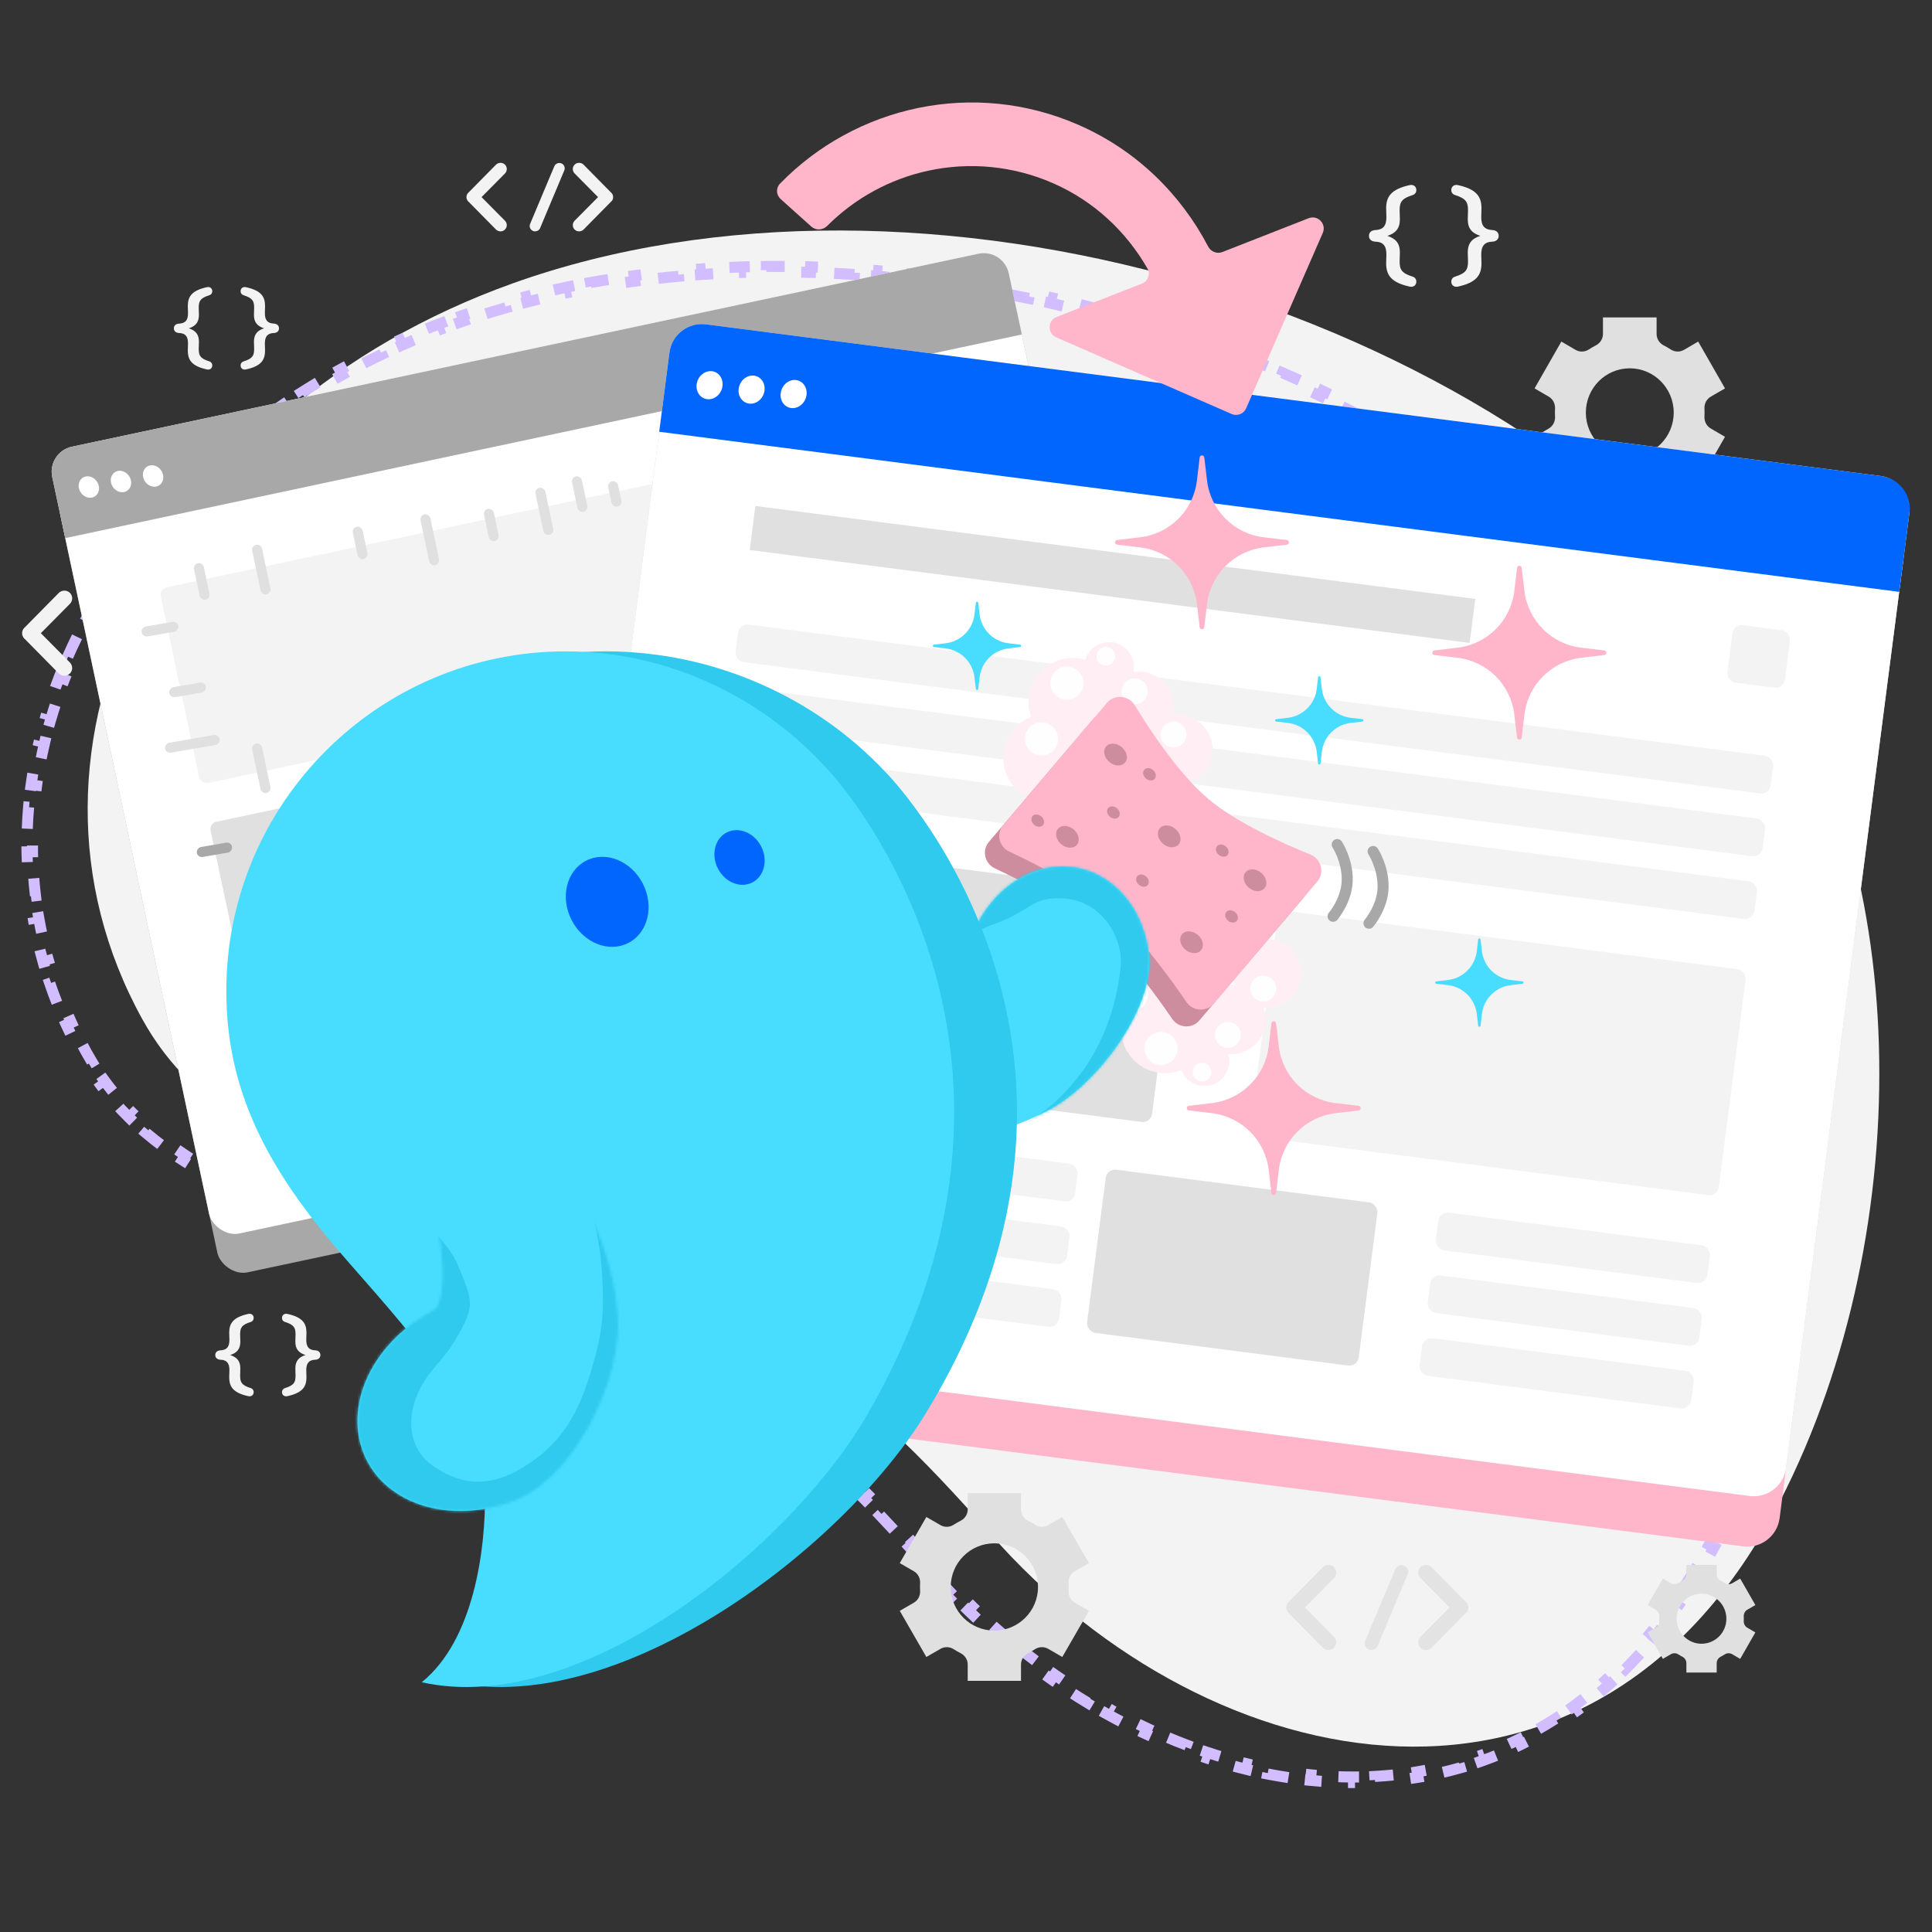 <svg xmlns="http://www.w3.org/2000/svg" width="700" height="700" viewBox="0 0 700 700" fill="none"><rect x="0" y="0" width="700" height="700" fill="#333333" stroke="none"/><g clip-path="url(#clip0_141_6544)"><path d="M190.069 450.26C278.816 478.595 305.799 495.498 359.299 556.277C438.744 646.507 578.143 674.022 644.875 544.065C696.192 444.111 692.248 306.918 635.941 233.393C541.128 109.576 332.577 50.085 185.668 102.705C59.017 148.059 -2.764 270.772 51.51 369.174C69.917 402.549 105.067 423.123 190.069 450.26Z" fill="#F3F3F3"></path><path d="M339.913 572.2C341.67 574.134 343.455 576.038 345.267 577.91L346.704 576.52C348.509 578.385 350.34 580.22 352.195 582.022L350.802 583.457C352.679 585.279 354.581 587.069 356.507 588.826L357.855 587.348C359.772 589.095 361.712 590.809 363.675 592.489L362.375 594.008C364.363 595.709 366.374 597.375 368.406 599.004L369.657 597.444C371.684 599.068 373.731 600.657 375.799 602.207L374.599 603.807C376.693 605.377 378.807 606.91 380.94 608.403L382.087 606.765C384.211 608.252 386.354 609.7 388.514 611.108L387.422 612.783C389.618 614.215 391.832 615.605 394.062 616.953L395.097 615.241C397.319 616.584 399.558 617.885 401.811 619.143L400.836 620.889C403.122 622.165 405.423 623.397 407.737 624.583L408.65 622.803C410.958 623.987 413.281 625.124 415.615 626.216L414.768 628.027C417.143 629.138 419.531 630.201 421.93 631.215L422.708 629.372C425.099 630.383 427.499 631.344 429.909 632.254L429.202 634.125C431.651 635.051 434.11 635.925 436.576 636.746L437.208 634.849C439.668 635.668 442.135 636.435 444.607 637.146L444.054 639.068C446.574 639.794 449.1 640.464 451.63 641.077L452.101 639.133C454.62 639.744 457.142 640.296 459.666 640.791L459.281 642.754C461.851 643.257 464.423 643.701 466.995 644.083L467.289 642.105C469.847 642.485 472.405 642.804 474.961 643.061L474.761 645.051C477.368 645.313 479.973 645.51 482.576 645.642L482.677 643.645C485.258 643.776 487.834 643.841 490.405 643.84L490.406 645.84C493.021 645.839 495.63 645.77 498.233 645.632L498.126 643.635C500.7 643.498 503.266 643.292 505.822 643.016L506.037 645.004C508.633 644.724 511.221 644.372 513.797 643.947L513.471 641.974C516.008 641.555 518.533 641.065 521.045 640.502L521.482 642.454C524.025 641.884 526.554 641.24 529.068 640.521L528.518 638.598C530.983 637.893 533.434 637.114 535.867 636.26L536.529 638.148C538.985 637.286 541.424 636.35 543.845 635.336L543.072 633.492C545.432 632.504 547.773 631.443 550.094 630.306L550.974 632.102C553.3 630.963 555.607 629.749 557.893 628.459L556.91 626.718C559.133 625.464 561.335 624.137 563.515 622.736L564.596 624.418C566.778 623.016 568.937 621.541 571.073 619.992L569.899 618.373C571.962 616.877 574.003 615.31 576.02 613.671L577.281 615.223C579.281 613.598 581.258 611.904 583.21 610.14L581.869 608.656C583.761 606.947 585.629 605.17 587.473 603.325L588.888 604.738C590.718 602.906 592.524 601.008 594.305 599.043L592.823 597.7C594.525 595.822 596.203 593.882 597.857 591.878L599.4 593.151C601.042 591.161 602.66 589.11 604.253 586.997L602.656 585.793C604.195 583.751 605.711 581.649 607.202 579.488L608.849 580.623C610.304 578.514 611.735 576.349 613.142 574.128L611.452 573.058C612.824 570.892 614.172 568.672 615.496 566.395L617.225 567.401C618.516 565.182 619.783 562.912 621.027 560.589L619.264 559.644C619.88 558.493 620.491 557.329 621.096 556.151C621.709 554.956 622.315 553.756 622.913 552.55L624.705 553.438C625.907 551.012 627.078 548.564 628.217 546.097L626.401 545.259C627.529 542.817 628.625 540.355 629.69 537.876L631.528 538.665C632.596 536.177 633.632 533.672 634.638 531.15L632.78 530.41C633.776 527.91 634.742 525.394 635.676 522.863L637.552 523.555C638.491 521.014 639.398 518.457 640.274 515.887L638.381 515.242C639.25 512.693 640.088 510.13 640.896 507.555L642.804 508.153C643.615 505.568 644.395 502.971 645.144 500.364L643.222 499.811C643.966 497.222 644.679 494.622 645.362 492.012L647.297 492.518C647.983 489.896 648.639 487.264 649.265 484.624L647.319 484.163C647.94 481.539 648.531 478.908 649.092 476.27L651.048 476.686C651.612 474.033 652.145 471.374 652.648 468.709L650.683 468.338C651.183 465.687 651.654 463.031 652.093 460.371L654.067 460.698C654.509 458.021 654.922 455.34 655.303 452.656L653.323 452.375C653.703 449.704 654.053 447.03 654.373 444.354L656.359 444.592C656.681 441.896 656.972 439.199 657.233 436.502L655.242 436.309C655.502 433.621 655.732 430.933 655.931 428.246L657.926 428.394C658.127 425.686 658.297 422.979 658.436 420.274L656.439 420.171C656.578 417.475 656.686 414.781 656.764 412.091L658.763 412.149C658.841 409.432 658.888 406.72 658.905 404.013L656.905 404.001C656.921 401.297 656.906 398.599 656.86 395.908L658.86 395.874C658.813 393.156 658.735 390.444 658.625 387.741L656.627 387.823C656.518 385.122 656.376 382.431 656.204 379.749L658.2 379.62C658.025 376.907 657.818 374.204 657.579 371.513L655.587 371.69C655.347 368.994 655.075 366.309 654.771 363.639L656.758 363.412C656.45 360.707 656.109 358.015 655.734 355.338L653.754 355.615C653.379 352.936 652.972 350.273 652.531 347.626L654.504 347.297C654.056 344.613 653.575 341.945 653.06 339.296L651.097 339.678C650.581 337.023 650.031 334.388 649.446 331.773L651.398 331.337C650.803 328.675 650.173 326.035 649.508 323.417L647.57 323.909C646.903 321.285 646.2 318.685 645.463 316.11L647.385 315.559C646.634 312.937 645.847 310.342 645.023 307.773L643.118 308.384C642.292 305.808 641.429 303.261 640.529 300.744L642.413 300.07C641.495 297.503 640.539 294.967 639.546 292.463L637.687 293.2C636.69 290.688 635.655 288.21 634.581 285.767L636.412 284.963C635.314 282.463 634.176 279.999 632.997 277.574L631.198 278.448C630.017 276.015 628.794 273.622 627.532 271.271L629.294 270.325C628.003 267.919 626.67 265.556 625.295 263.238L623.574 264.258C622.197 261.936 620.777 259.66 619.316 257.432L620.988 256.335C619.491 254.054 617.95 251.822 616.365 249.642L614.747 250.818C613.96 249.735 613.162 248.665 612.353 247.609C611.55 246.56 610.739 245.516 609.92 244.477L611.49 243.239C609.84 241.146 608.157 239.071 606.443 237.016L604.907 238.297C603.213 236.266 601.488 234.254 599.732 232.261L601.232 230.939C599.469 228.938 597.676 226.955 595.853 224.992L594.387 226.353C592.588 224.416 590.76 222.498 588.904 220.598L590.334 219.2C588.469 217.292 586.575 215.402 584.654 213.532L583.259 214.965C581.365 213.122 579.444 211.297 577.498 209.491L578.858 208.025C576.901 206.21 574.918 204.415 572.91 202.639L571.585 204.137C569.605 202.385 567.599 200.652 565.569 198.938L566.859 197.41C564.821 195.689 562.759 193.988 560.673 192.306L559.418 193.862C557.358 192.201 555.275 190.558 553.169 188.935L554.39 187.351C552.278 185.723 550.144 184.114 547.989 182.525L546.802 184.134C544.67 182.562 542.517 181.01 540.344 179.476L541.497 177.842C539.318 176.305 537.119 174.787 534.901 173.289L533.782 174.946C531.585 173.463 529.369 171.999 527.135 170.555L528.221 168.875C525.982 167.428 523.724 166 521.449 164.591L520.396 166.292C518.141 164.896 515.868 163.52 513.579 162.164L514.598 160.443C512.304 159.084 509.994 157.744 507.667 156.425L506.68 158.164C504.372 156.856 502.048 155.566 499.709 154.297L500.663 152.539C498.319 151.267 495.96 150.015 493.587 148.783L492.665 150.558C490.31 149.335 487.939 148.131 485.555 146.948L486.444 145.157C484.055 143.971 481.653 142.805 479.237 141.66L478.38 143.467C475.981 142.329 473.569 141.211 471.144 140.113L471.969 138.291C469.539 137.191 467.097 136.111 464.643 135.051L463.85 136.887C461.411 135.834 458.961 134.801 456.5 133.788L457.262 131.939C454.794 130.923 452.316 129.929 449.828 128.954L449.098 130.817C446.624 129.848 444.14 128.899 441.646 127.972L442.344 126.097C439.842 125.167 437.332 124.257 434.812 123.367L434.147 125.253C431.64 124.369 429.126 123.505 426.603 122.662L427.236 120.765C424.704 119.92 422.164 119.095 419.617 118.291L419.015 120.198C416.48 119.398 413.937 118.62 411.388 117.862L411.958 115.945C409.398 115.184 406.832 114.445 404.26 113.727L403.722 115.653C401.161 114.938 398.594 114.245 396.022 113.573L396.527 111.638C393.943 110.963 391.353 110.31 388.759 109.678L388.286 111.622C385.702 110.993 383.113 110.386 380.52 109.8L380.96 107.85C378.354 107.261 375.744 106.695 373.131 106.152L372.724 108.11C370.119 107.568 367.512 107.048 364.901 106.551L365.275 104.586C362.65 104.086 360.023 103.609 357.393 103.154L357.052 105.125C354.431 104.672 351.807 104.241 349.182 103.833L349.489 101.857C346.848 101.447 344.205 101.06 341.562 100.696L341.289 102.677C338.653 102.314 336.016 101.975 333.38 101.659L333.618 99.673C330.963 99.355 328.309 99.06 325.655 98.789L325.452 100.779C322.805 100.508 320.158 100.262 317.513 100.04L317.68 98.047C315.015 97.823 312.352 97.623 309.69 97.447L309.559 99.443C306.903 99.268 304.25 99.118 301.6 98.992L301.695 96.994C299.023 96.867 296.353 96.765 293.688 96.688L293.63 98.687C290.97 98.611 288.314 98.559 285.662 98.533L285.681 96.533C283.006 96.506 280.334 96.506 277.667 96.531L277.686 98.531C275.026 98.555 272.37 98.606 269.721 98.683L269.663 96.684C266.987 96.761 264.317 96.866 261.653 96.996L261.751 98.994C259.095 99.124 256.445 99.281 253.803 99.465L253.664 97.47C250.992 97.656 248.327 97.869 245.671 98.109L245.852 100.101C243.204 100.341 240.565 100.608 237.935 100.903L237.712 98.916C235.049 99.215 232.395 99.541 229.751 99.897L230.017 101.879C227.384 102.233 224.761 102.615 222.149 103.026L221.838 101.05C219.189 101.466 216.552 101.912 213.926 102.387L214.282 104.355C211.668 104.828 209.066 105.33 206.477 105.861L206.075 103.902C203.449 104.441 200.835 105.011 198.234 105.611L198.684 107.559C196.095 108.156 193.52 108.784 190.96 109.442L190.462 107.505C187.867 108.171 185.286 108.87 182.721 109.599L183.268 111.523C180.712 112.25 178.172 113.008 175.648 113.797L175.051 111.889C172.496 112.688 169.957 113.52 167.436 114.384L168.085 116.276C166.833 116.705 165.585 117.142 164.342 117.588L163.668 115.705L164.342 117.588C163.07 118.043 161.806 118.506 160.547 118.977L159.846 117.104C157.312 118.052 154.804 119.032 152.324 120.042L153.078 121.894C150.578 122.913 148.106 123.962 145.662 125.041L144.854 123.211C142.374 124.307 139.923 125.433 137.501 126.589L138.363 128.394C135.938 129.551 133.542 130.739 131.177 131.956L130.262 130.178C127.846 131.421 125.461 132.695 123.107 133.999L124.076 135.748C121.722 137.052 119.4 138.385 117.111 139.747L116.088 138.028C113.763 139.411 111.47 140.824 109.212 142.265L110.288 143.951C108.015 145.401 105.776 146.88 103.573 148.387L102.444 146.736C100.205 148.267 98.002 149.826 95.835 151.413L97.016 153.027C94.85 154.614 92.719 156.229 90.626 157.87L89.392 156.296C87.258 157.97 85.162 159.671 83.104 161.399L84.39 162.931C82.329 164.661 80.308 166.418 78.326 168.201L76.989 166.714C74.974 168.526 73 170.365 71.068 172.228L72.456 173.668C70.525 175.531 68.635 177.418 66.788 179.33L65.35 177.94C63.463 179.892 61.621 181.869 59.823 183.869L61.31 185.206C59.513 187.205 57.761 189.227 56.055 191.272L54.52 189.99C52.784 192.07 51.094 194.173 49.452 196.298L51.035 197.521C49.395 199.643 47.803 201.786 46.259 203.95L44.631 202.788C43.056 204.996 41.53 207.225 40.055 209.474L41.727 210.571C40.255 212.816 38.833 215.08 37.464 217.362L35.749 216.333C34.355 218.656 33.014 220.998 31.726 223.356L33.482 224.315C32.198 226.667 30.969 229.036 29.794 231.42L28 230.536C26.804 232.965 25.664 235.409 24.581 237.868L26.411 238.675C25.33 241.128 24.307 243.596 23.342 246.077L21.478 245.352C20.497 247.875 19.575 250.412 18.713 252.961L20.607 253.602C19.75 256.137 18.954 258.683 18.218 261.238L16.296 260.685C15.549 263.285 14.864 265.894 14.242 268.512L16.188 268.974C15.57 271.573 15.016 274.181 14.526 276.795L12.56 276.426C12.062 279.084 11.63 281.749 11.263 284.419L13.245 284.69C12.882 287.335 12.585 289.984 12.355 292.636L10.362 292.463C10.129 295.153 9.963 297.846 9.866 300.541L11.864 300.613C11.768 303.276 11.74 305.94 11.781 308.603L9.781 308.634C9.822 311.33 9.933 314.026 10.113 316.721L12.109 316.587C12.287 319.242 12.534 321.895 12.852 324.545L10.866 324.783C11.186 327.455 11.577 330.124 12.039 332.788L14.009 332.447C14.462 335.062 14.985 337.672 15.579 340.276L13.629 340.72C14.226 343.341 14.893 345.955 15.632 348.56L17.556 348.015C18.28 350.566 19.073 353.11 19.935 355.644L18.042 356.289C18.908 358.833 19.844 361.367 20.851 363.89L22.708 363.149C23.689 365.607 24.737 368.055 25.854 370.49L24.036 371.324C25.152 373.757 26.336 376.178 27.588 378.586L29.362 377.663C29.978 378.848 30.611 380.03 31.261 381.208C31.911 382.387 32.583 383.549 33.276 384.696L31.566 385.731C32.982 388.072 34.492 390.351 36.108 392.573L37.726 391.397C39.289 393.547 40.952 395.644 42.729 397.695L41.218 399.004C42.983 401.042 44.856 403.034 46.85 404.988L48.25 403.56C50.127 405.399 52.113 407.205 54.219 408.984L52.929 410.512C54.967 412.234 57.114 413.928 59.377 415.601L60.566 413.992C62.677 415.552 64.894 417.095 67.223 418.623L66.126 420.295C68.348 421.753 70.668 423.197 73.094 424.631L74.112 422.909C76.375 424.247 78.734 425.578 81.191 426.903L80.242 428.663C82.588 429.928 85.023 431.188 87.55 432.444L88.44 430.653C90.806 431.829 93.254 433.003 95.789 434.177L94.948 435.992C97.373 437.115 99.876 438.238 102.458 439.362L103.256 437.528C105.687 438.585 108.191 439.644 110.77 440.706L110.009 442.556C112.483 443.575 115.026 444.596 117.64 445.622L118.37 443.76C120.859 444.736 123.413 445.716 126.034 446.701L125.331 448.573C127.834 449.514 130.398 450.459 133.023 451.408L133.703 449.528C136.217 450.437 138.788 451.351 141.417 452.271L140.757 454.158C143.291 455.045 145.879 455.936 148.522 456.834L149.165 454.94C151.705 455.802 154.296 456.67 156.94 457.544L156.313 459.443C158.867 460.287 161.47 461.137 164.123 461.993L164.738 460.09C166.039 460.51 167.352 460.931 168.678 461.355L168.069 463.26L168.678 461.355C169.947 461.76 171.203 462.163 172.448 462.564L171.835 464.467C174.363 465.281 176.84 466.087 179.268 466.884L179.892 464.984C182.42 465.815 184.897 466.637 187.323 467.453L186.685 469.349C189.206 470.197 191.671 471.037 194.085 471.872L194.739 469.982C197.259 470.853 199.724 471.719 202.135 472.581L201.462 474.465C203.968 475.36 206.415 476.251 208.809 477.14L209.505 475.265C212.007 476.194 214.45 477.121 216.839 478.048L216.116 479.913C218.592 480.874 221.009 481.835 223.371 482.799L224.127 480.947C226.597 481.955 229.007 482.967 231.364 483.985L230.571 485.821C233.013 486.876 235.396 487.938 237.726 489.01L238.562 487.194C240.985 488.309 243.351 489.436 245.668 490.579L244.783 492.372C247.151 493.54 249.465 494.724 251.732 495.929L252.67 494.163C255.02 495.411 257.321 496.681 259.58 497.978L258.584 499.713C260.861 501.02 263.094 502.355 265.291 503.721L266.347 502.023C268.589 503.417 270.795 504.844 272.971 506.31L271.854 507.969C274.015 509.424 276.147 510.916 278.258 512.452L279.435 510.834C281.551 512.374 283.647 513.956 285.73 515.585L284.498 517.16C286.532 518.751 288.555 520.388 290.573 522.076L291.856 520.542C293.85 522.21 295.839 523.926 297.83 525.695L296.502 527.19C298.418 528.892 300.337 530.644 302.266 532.451L303.633 530.991C305.514 532.753 307.404 534.566 309.308 536.433L307.908 537.861C309.738 539.655 311.582 541.501 313.445 543.4L314.873 542C316.67 543.832 318.484 545.714 320.32 547.649L318.87 549.026C320.626 550.876 322.403 552.775 324.205 554.726L325.674 553.369C327.411 555.249 329.171 557.177 330.957 559.155L329.473 560.496C331.185 562.39 332.921 564.331 334.686 566.32L336.182 564.993C337.048 565.969 337.92 566.956 338.8 567.955C339.657 568.929 340.522 569.896 341.393 570.855L339.913 572.2Z" stroke="#D1BDFF" stroke-width="4" stroke-dasharray="8 8"></path><path d="M25.318 240.03C26.432 241.188 26.432 242.914 25.318 244.028C24.742 244.56 24.079 244.829 23.366 244.829C22.609 244.829 21.902 244.56 21.32 244.028L8.838 231.371C8.707 231.321 8.663 231.233 8.619 231.102C8.576 231.058 8.488 231.015 8.488 231.015C8.4 230.877 8.4 230.789 8.35 230.658C8.263 230.614 8.219 230.526 8.219 230.476C8.175 230.389 8.175 230.257 8.131 230.214C8.131 230.082 8.044 230.032 8.044 229.988V229.682C8.044 229.594 8 229.544 8 229.413C8 229.369 8.044 229.238 8.044 229.194V228.881C8.044 228.793 8.131 228.75 8.131 228.7C8.175 228.568 8.175 228.481 8.219 228.349C8.219 228.305 8.263 228.305 8.263 228.255C8.35 228.124 8.4 227.949 8.488 227.861C8.488 227.861 8.488 227.767 8.576 227.767C8.619 227.68 8.707 227.548 8.838 227.461L21.32 214.798C22.434 213.734 24.254 213.734 25.318 214.798C26.432 215.911 26.432 217.688 25.318 218.796L14.795 229.413L25.318 240.03Z" fill="#F3F3F3"></path><path d="M36.649 241.45L47.529 215.555C48.061 214.31 49.487 213.734 50.77 214.266C51.971 214.754 52.547 216.224 52.015 217.419L41.135 243.359C40.734 244.291 39.802 244.829 38.87 244.829C38.601 244.829 38.244 244.785 37.981 244.647C36.693 244.159 36.111 242.695 36.649 241.45Z" fill="#F3F3F3"></path><path d="M73.512 231.015C73.512 231.015 73.512 231.058 73.468 231.058C73.38 231.146 73.293 231.277 73.155 231.365L60.673 244.028C60.142 244.56 59.391 244.829 58.678 244.829C57.921 244.829 57.258 244.56 56.682 244.028C55.568 242.914 55.568 241.188 56.682 240.03L67.205 229.413L56.682 218.796C55.568 217.688 55.568 215.911 56.682 214.798C57.745 213.734 59.566 213.734 60.673 214.798L73.155 227.461C73.293 227.548 73.38 227.68 73.468 227.767C73.512 227.767 73.512 227.861 73.512 227.861C73.599 228.036 73.693 228.124 73.737 228.262C73.737 228.305 73.781 228.305 73.781 228.349C73.825 228.481 73.825 228.568 73.912 228.75C73.912 228.793 73.956 228.793 73.956 228.881V229.194C73.956 229.238 74 229.369 74 229.413C74 229.457 73.956 229.588 73.956 229.638V229.988C73.956 230.032 73.912 230.032 73.912 230.082C73.825 230.257 73.825 230.389 73.781 230.476C73.781 230.526 73.737 230.526 73.737 230.614C73.693 230.702 73.599 230.833 73.512 231.015Z" fill="#F3F3F3"></path><path fill-rule="evenodd" clip-rule="evenodd" d="M556 140.722L565.704 123.758L570.864 126.763C572.374 127.639 574.246 127.558 575.703 126.588C576.518 126.062 577.36 125.577 578.216 125.132C579.78 124.337 580.782 122.748 580.782 120.996V115H600.218V120.996C600.218 122.748 601.22 124.337 602.771 125.132C603.64 125.577 604.482 126.062 605.284 126.588C606.754 127.558 608.612 127.639 610.136 126.763L615.282 123.758L625 140.722L619.827 143.726C618.303 144.616 617.474 146.286 617.555 148.052C617.581 148.523 617.595 149.008 617.595 149.493C617.595 149.978 617.581 150.463 617.555 150.935C617.474 152.687 618.303 154.357 619.814 155.233L625 158.265L615.282 175.228L610.123 172.224C608.599 171.348 606.741 171.429 605.27 172.399C604.468 172.924 603.626 173.409 602.771 173.854C601.22 174.663 600.218 176.239 600.218 177.991V184H580.782V177.991C580.782 176.239 579.78 174.663 578.229 173.854C577.36 173.409 576.532 172.924 575.716 172.399C574.259 171.429 572.388 171.348 570.877 172.224L565.704 175.228L556 158.265L561.16 155.26C562.67 154.371 563.512 152.7 563.419 150.948C563.392 150.463 563.379 149.978 563.379 149.493C563.379 149.008 563.392 148.523 563.419 148.052C563.512 146.286 562.67 144.616 561.16 143.726L556 140.722ZM574.58 149.493C574.58 158.359 581.705 165.527 590.487 165.527C599.282 165.527 606.42 158.359 606.42 149.493C606.42 140.627 599.282 133.446 590.487 133.446C581.705 133.446 574.58 140.627 574.58 149.493Z" fill="#E0E0E0"></path><rect x="19.998" y="177.856" width="354.339" height="291.446" rx="9.255" transform="rotate(-12.017 19.998 177.856)" fill="#A8A8A8"></rect><rect x="17" y="163.775" width="354.339" height="291.446" rx="9.255" transform="rotate(-12.017 17 163.775)" fill="white"></rect><path d="M18.927 172.828C17.863 167.828 21.053 162.913 26.052 161.848L354.522 91.927C359.521 90.863 364.437 94.053 365.501 99.052L370.214 121.192L23.64 194.967L18.927 172.828Z" fill="#A8A8A8"></path><ellipse cx="3.608" cy="3.978" rx="3.608" ry="3.978" transform="matrix(0.986 -0.169 0.255 0.967 27.619 173.221)" fill="white"></ellipse><ellipse cx="3.608" cy="3.978" rx="3.608" ry="3.978" transform="matrix(0.986 -0.169 0.255 0.967 39.258 171.222)" fill="white"></ellipse><ellipse cx="3.608" cy="3.978" rx="3.608" ry="3.978" transform="matrix(0.986 -0.169 0.255 0.967 50.897 169.222)" fill="white"></ellipse><rect x="63.047" y="238.665" width="295.79" height="10.761" rx="2.677" transform="rotate(-12.017 63.047 238.665)" fill="#F3F3F3"></rect><rect x="66.781" y="256.206" width="295.79" height="10.761" rx="2.677" transform="rotate(-12.017 66.781 256.206)" fill="#F3F3F3"></rect><rect x="57.666" y="213.39" width="295.79" height="72.472" rx="2.677" transform="rotate(-12.017 57.666 213.39)" fill="#F3F3F3"></rect><rect x="305.554" y="330.068" width="77.628" height="10.761" rx="2.677" transform="rotate(-12.017 305.554 330.068)" fill="#F3F3F3"></rect><rect x="212.609" y="349.854" width="77.628" height="46.631" rx="2.677" transform="rotate(-12.017 212.609 349.854)" fill="#E0E0E0"></rect><rect x="309.288" y="347.61" width="77.628" height="10.761" rx="2.677" transform="rotate(-12.017 309.288 347.61)" fill="#F3F3F3"></rect><rect x="313.022" y="365.152" width="77.628" height="10.761" rx="2.677" transform="rotate(-12.017 313.022 365.152)" fill="#F3F3F3"></rect><rect x="92.173" y="375.491" width="115.104" height="10.761" rx="2.677" transform="rotate(-12.017 92.173 375.491)" fill="#F3F3F3"></rect><rect x="95.907" y="393.033" width="115.104" height="10.761" rx="2.677" transform="rotate(-12.017 95.907 393.033)" fill="#F3F3F3"></rect><rect x="99.641" y="410.575" width="115.104" height="10.761" rx="2.677" transform="rotate(-12.017 99.641 410.575)" fill="#F3F3F3"></rect><rect x="234.142" y="264.588" width="133.842" height="64.566" rx="2.677" transform="rotate(-12.017 234.142 264.588)" fill="#F3F3F3"></rect><rect x="75.743" y="298.307" width="133.842" height="64.566" rx="2.677" transform="rotate(-12.017 75.743 298.307)" fill="#E0E0E0"></rect><rect x="328.972" y="145.35" width="16.426" height="16.426" rx="2.677" transform="rotate(-12.017 328.972 145.35)" fill="#F3F3F3"></rect><rect x="241.713" y="134.254" width="453" height="372.595" rx="11.832" transform="rotate(7.357 241.713 134.254)" fill="#FFB6CA"></rect><rect x="244.07" y="116" width="453" height="372.595" rx="11.832" transform="rotate(7.357 244.07 116)" fill="white"></rect><path d="M242.555 127.735C243.391 121.254 249.324 116.678 255.805 117.515L681.606 172.494C688.086 173.331 692.662 179.263 691.825 185.744L688.119 214.444L238.849 156.435L242.555 127.735Z" fill="#0066FE"></path><ellipse cx="4.678" cy="5.138" rx="4.678" ry="5.138" transform="matrix(0.995 0.105 -0.157 0.988 253.241 134)" fill="white"></ellipse><ellipse cx="4.678" cy="5.138" rx="4.678" ry="5.138" transform="matrix(0.995 0.105 -0.157 0.988 268.468 135.6)" fill="white"></ellipse><ellipse cx="4.678" cy="5.138" rx="4.678" ry="5.138" transform="matrix(0.995 0.105 -0.157 0.988 283.695 137.2)" fill="white"></ellipse><rect x="267.842" y="225.848" width="378.148" height="13.757" rx="3.422" transform="rotate(7.357 267.842 225.848)" fill="#F3F3F3"></rect><rect x="264.906" y="248.588" width="378.148" height="13.757" rx="3.422" transform="rotate(7.357 264.906 248.588)" fill="#F3F3F3"></rect><rect x="261.97" y="271.327" width="378.148" height="13.757" rx="3.422" transform="rotate(7.357 261.97 271.327)" fill="#F3F3F3"></rect><rect x="521.55" y="438.934" width="99.243" height="13.757" rx="3.422" transform="rotate(7.357 521.55 438.934)" fill="#F3F3F3"></rect><rect x="401.064" y="423.377" width="99.243" height="59.614" rx="3.422" transform="rotate(7.357 401.064 423.377)" fill="#E0E0E0"></rect><rect x="518.614" y="461.674" width="99.243" height="13.757" rx="3.422" transform="rotate(7.357 518.614 461.674)" fill="#F3F3F3"></rect><rect x="515.678" y="484.414" width="99.243" height="13.757" rx="3.422" transform="rotate(7.357 515.678 484.414)" fill="#F3F3F3"></rect><rect x="244.94" y="403.219" width="147.153" height="13.757" rx="3.422" transform="rotate(7.357 244.94 403.219)" fill="#F3F3F3"></rect><rect x="242.004" y="425.958" width="147.153" height="13.757" rx="3.422" transform="rotate(7.357 242.004 425.958)" fill="#F3F3F3"></rect><rect x="239.068" y="448.698" width="147.153" height="13.757" rx="3.422" transform="rotate(7.357 239.068 448.698)" fill="#F3F3F3"></rect><rect x="273.692" y="183.328" width="263" height="16.08" transform="rotate(7.357 273.692 183.328)" fill="#E0E0E0"></rect><rect x="463.195" y="329.676" width="171.108" height="82.543" rx="3.422" transform="rotate(7.357 463.195 329.676)" fill="#F3F3F3"></rect><rect x="257.859" y="303.163" width="171.108" height="82.543" rx="3.422" transform="rotate(7.357 257.859 303.163)" fill="#E0E0E0"></rect><rect x="628.134" y="226.088" width="21" height="21" rx="3.422" transform="rotate(7.357 628.134 226.088)" fill="#F3F3F3"></rect><path d="M484.5 306C484.5 306 488.254 311.672 488.121 319C487.991 326.184 483 332 483 332" stroke="#A8A8A8" stroke-width="4" stroke-linecap="round"></path><path d="M497.5 308.5C497.5 308.5 501.254 314.172 501.121 321.5C500.991 328.684 496 334.5 496 334.5" stroke="#A8A8A8" stroke-width="4" stroke-linecap="round"></path><path d="M549.659 205.747C549.778 204.751 551.222 204.751 551.341 205.747L552.332 214.099C553.611 224.885 562.115 233.389 572.9 234.668L581.253 235.659C582.249 235.778 582.249 237.222 581.253 237.341L572.9 238.332C562.115 239.611 553.611 248.115 552.332 258.9L551.341 267.253C551.222 268.249 549.778 268.249 549.659 267.253L548.668 258.9C547.389 248.115 538.885 239.611 528.099 238.332L519.747 237.341C518.751 237.222 518.751 235.778 519.747 235.659L528.099 234.668C538.885 233.389 547.389 224.885 548.668 214.099L549.659 205.747Z" fill="#FFB6CA"></path><path d="M434.659 165.747C434.778 164.751 436.222 164.751 436.341 165.747L437.332 174.099C438.611 184.885 447.115 193.389 457.9 194.668L466.253 195.659C467.249 195.778 467.249 197.222 466.253 197.341L457.9 198.332C447.115 199.611 438.611 208.115 437.332 218.9L436.341 227.253C436.222 228.249 434.778 228.249 434.659 227.253L433.668 218.9C432.389 208.115 423.885 199.611 413.099 198.332L404.747 197.341C403.751 197.222 403.751 195.778 404.747 195.659L413.099 194.668C423.885 193.389 432.389 184.885 433.668 174.099L434.659 165.747Z" fill="#FFB6CA"></path><path d="M460.659 370.747C460.778 369.751 462.222 369.751 462.341 370.747L463.332 379.099C464.611 389.885 473.115 398.389 483.9 399.668L492.253 400.659C493.249 400.778 493.249 402.222 492.253 402.341L483.9 403.332C473.115 404.611 464.611 413.115 463.332 423.9L462.341 432.253C462.222 433.249 460.778 433.249 460.659 432.253L459.668 423.9C458.389 413.115 449.885 404.611 439.099 403.332L430.747 402.341C429.751 402.222 429.751 400.778 430.747 400.659L439.099 399.668C449.885 398.389 458.389 389.885 459.668 379.099L460.659 370.747Z" fill="#FFB6CA"></path><path d="M535.573 340.379C535.633 339.874 536.367 339.874 536.427 340.379L536.93 344.622C537.58 350.1 541.9 354.42 547.378 355.07L551.621 355.573C552.126 355.633 552.126 356.367 551.621 356.427L547.378 356.93C541.9 357.58 537.58 361.9 536.93 367.378L536.427 371.621C536.367 372.126 535.633 372.126 535.573 371.621L535.07 367.378C534.42 361.9 530.1 357.58 524.622 356.93L520.379 356.427C519.874 356.367 519.874 355.633 520.379 355.573L524.622 355.07C530.1 354.42 534.42 350.1 535.07 344.622L535.573 340.379Z" fill="#48DDFF"></path><path d="M477.573 245.379C477.633 244.874 478.367 244.874 478.427 245.379L478.93 249.622C479.58 255.1 483.9 259.42 489.378 260.07L493.621 260.573C494.126 260.633 494.126 261.367 493.621 261.427L489.378 261.93C483.9 262.58 479.58 266.9 478.93 272.378L478.427 276.621C478.367 277.126 477.633 277.126 477.573 276.621L477.07 272.378C476.42 266.9 472.1 262.58 466.622 261.93L462.379 261.427C461.874 261.367 461.874 260.633 462.379 260.573L466.622 260.07C472.1 259.42 476.42 255.1 477.07 249.622L477.573 245.379Z" fill="#48DDFF"></path><path d="M353.573 218.379C353.633 217.874 354.367 217.874 354.427 218.379L354.93 222.622C355.58 228.1 359.9 232.42 365.378 233.07L369.621 233.573C370.126 233.633 370.126 234.367 369.621 234.427L365.378 234.93C359.9 235.58 355.58 239.9 354.93 245.378L354.427 249.621C354.367 250.126 353.633 250.126 353.573 249.621L353.07 245.378C352.42 239.9 348.1 235.58 342.622 234.93L338.379 234.427C337.874 234.367 337.874 233.633 338.379 233.573L342.622 233.07C348.1 232.42 352.42 228.1 353.07 222.622L353.573 218.379Z" fill="#48DDFF"></path><rect x="71.622" y="310.803" width="3.649" height="12.948" rx="1.825" transform="rotate(-99.817 71.622 310.803)" fill="#A8A8A8"></rect><rect x="69.928" y="204.439" width="3.649" height="13.495" rx="1.825" transform="rotate(-11.885 69.928 204.439)" fill="#E0E0E0"></rect><rect x="51.622" y="230.896" width="3.649" height="13.495" rx="1.825" transform="rotate(-99.817 51.622 230.896)" fill="#E0E0E0"></rect><rect x="61.622" y="252.896" width="3.649" height="13.495" rx="1.825" transform="rotate(-99.817 61.622 252.896)" fill="#E0E0E0"></rect><rect x="60.13" y="273.02" width="3.649" height="20.083" rx="1.825" transform="rotate(-99.817 60.13 273.02)" fill="#E0E0E0"></rect><rect x="91" y="197.751" width="3.649" height="18.327" rx="1.825" transform="rotate(-11.885 91 197.751)" fill="#E0E0E0"></rect><rect x="91" y="269.751" width="3.649" height="18.327" rx="1.825" transform="rotate(-11.885 91 269.751)" fill="#E0E0E0"></rect><rect x="220" y="174.751" width="3.649" height="9.368" rx="1.825" transform="rotate(-11.885 220 174.751)" fill="#E0E0E0"></rect><rect x="127.473" y="191.248" width="3.649" height="11.927" rx="1.825" transform="rotate(-11.885 127.473 191.248)" fill="#E0E0E0"></rect><rect x="152" y="186.751" width="3.649" height="18.822" rx="1.825" transform="rotate(-11.885 152 186.751)" fill="#E0E0E0"></rect><rect x="175" y="184.751" width="3.649" height="11.927" rx="1.825" transform="rotate(-11.885 175 184.751)" fill="#E0E0E0"></rect><rect x="193.66" y="177.134" width="3.649" height="17.43" rx="1.825" transform="rotate(-11.885 193.66 177.134)" fill="#E0E0E0"></rect><rect x="206.888" y="172.969" width="3.649" height="13.12" rx="1.825" transform="rotate(-11.885 206.888 172.969)" fill="#E0E0E0"></rect><path fill-rule="evenodd" clip-rule="evenodd" d="M326 566.349L335.64 549.631L340.766 552.592C342.266 553.455 344.125 553.376 345.573 552.42C346.383 551.902 347.219 551.424 348.069 550.986C349.623 550.202 350.619 548.635 350.619 546.909V541H369.926V546.909C369.926 548.635 370.922 550.202 372.462 550.986C373.325 551.424 374.162 551.902 374.958 552.42C376.419 553.376 378.265 553.455 379.779 552.592L384.891 549.631L394.544 566.349L389.406 569.31C387.892 570.186 387.069 571.833 387.148 573.573C387.175 574.037 387.188 574.515 387.188 574.993C387.188 575.471 387.175 575.949 387.148 576.414C387.069 578.14 387.892 579.787 389.392 580.65L394.544 583.638L384.891 600.356L379.765 597.394C378.252 596.531 376.406 596.611 374.945 597.567C374.148 598.085 373.312 598.563 372.462 599.001C370.922 599.798 369.926 601.351 369.926 603.078V609H350.619V603.078C350.619 601.351 349.623 599.798 348.082 599.001C347.219 598.563 346.396 598.085 345.586 597.567C344.139 596.611 342.28 596.531 340.779 597.394L335.64 600.356L326 583.638L331.126 580.677C332.626 579.8 333.463 578.154 333.37 576.427C333.343 575.949 333.33 575.471 333.33 574.993C333.33 574.515 333.343 574.037 333.37 573.573C333.463 571.833 332.626 570.186 331.126 569.31L326 566.349ZM344.457 574.993C344.457 583.731 351.535 590.795 360.259 590.795C368.996 590.795 376.087 583.731 376.087 574.993C376.087 566.256 368.996 559.178 360.259 559.178C351.535 559.178 344.457 566.256 344.457 574.993Z" fill="#E0E0E0"></path><path fill-rule="evenodd" clip-rule="evenodd" d="M597 581.538L602.485 571.95L605.401 573.649C606.255 574.144 607.313 574.098 608.136 573.55C608.597 573.252 609.073 572.978 609.557 572.727C610.441 572.278 611.007 571.379 611.007 570.389V567H621.993V570.389C621.993 571.379 622.559 572.278 623.436 572.727C623.927 572.978 624.403 573.252 624.856 573.55C625.687 574.098 626.737 574.144 627.599 573.649L630.507 571.95L636 581.538L633.076 583.237C632.215 583.739 631.746 584.684 631.792 585.681C631.807 585.948 631.814 586.222 631.814 586.496C631.814 586.77 631.807 587.045 631.792 587.311C631.746 588.301 632.215 589.245 633.069 589.74L636 591.454L630.507 601.042L627.591 599.344C626.73 598.849 625.68 598.895 624.849 599.443C624.395 599.74 623.919 600.014 623.436 600.265C622.559 600.722 621.993 601.613 621.993 602.603V606H611.007V602.603C611.007 601.613 610.441 600.722 609.564 600.265C609.073 600.014 608.605 599.74 608.144 599.443C607.32 598.895 606.263 598.849 605.409 599.344L602.485 601.042L597 591.454L599.916 589.756C600.77 589.253 601.246 588.309 601.193 587.319C601.178 587.045 601.17 586.77 601.17 586.496C601.17 586.222 601.178 585.948 601.193 585.681C601.246 584.684 600.77 583.739 599.916 583.237L597 581.538ZM607.502 586.496C607.502 591.507 611.529 595.559 616.492 595.559C621.464 595.559 625.498 591.507 625.498 586.496C625.498 581.485 621.464 577.426 616.492 577.426C611.529 577.426 607.502 581.485 607.502 586.496Z" fill="#E0E0E0"></path><path d="M502.229 95.391C502.229 94.736 502.32 92.995 502.32 92.253C502.32 89.071 501.185 87.635 498.222 87.547C496.825 87.46 496 86.631 496 85.457C496 84.278 496.825 83.449 498.222 83.366C501.185 83.235 502.32 81.838 502.32 78.613C502.32 77.871 502.229 76.129 502.229 75.474C502.229 71.249 504.018 68.547 510.771 67.064C512.124 66.762 513.167 67.587 513.167 68.853C513.167 69.896 512.473 70.464 511.949 70.638C507.724 71.947 507.113 73.296 507.113 76.26C507.113 77.133 507.2 78.569 507.2 79.486C507.2 82.886 505.542 84.54 502.665 85.457C505.585 86.413 507.2 88.027 507.2 91.424C507.2 92.34 507.113 93.78 507.113 94.649C507.113 97.613 507.724 98.966 511.949 100.271C512.473 100.445 513.167 101.013 513.167 102.06C513.167 103.322 512.124 104.151 510.771 103.845C504.018 102.366 502.229 99.664 502.229 95.391Z" fill="#F3F3F3"></path><path d="M536.767 75.474C536.767 76.129 536.68 77.871 536.68 78.613C536.68 81.838 537.858 83.235 540.822 83.362C542.171 83.449 543 84.278 543 85.457C543 86.631 542.171 87.46 540.822 87.547C537.858 87.635 536.68 89.071 536.68 92.253C536.68 92.995 536.767 94.736 536.767 95.391C536.767 99.664 534.982 102.366 528.225 103.846C526.876 104.151 525.829 103.322 525.829 102.06C525.829 101.013 526.527 100.445 527.095 100.271C531.276 98.966 531.887 97.613 531.887 94.649C531.887 93.78 531.8 92.34 531.8 91.424C531.8 88.027 533.454 86.369 536.331 85.457C533.411 84.496 531.8 82.886 531.8 79.486C531.8 78.569 531.887 77.133 531.887 76.26C531.887 73.296 531.276 71.943 527.095 70.638C526.527 70.464 525.829 69.896 525.829 68.853C525.829 67.587 526.876 66.758 528.225 67.064C534.982 68.547 536.767 71.249 536.767 75.474Z" fill="#F3F3F3"></path><path d="M68.047 127.007C68.047 126.476 68.121 125.065 68.121 124.464C68.121 121.885 67.202 120.721 64.8 120.651C63.669 120.58 63 119.908 63 118.956C63 118.001 63.669 117.33 64.8 117.262C67.202 117.156 68.121 116.024 68.121 113.41C68.121 112.809 68.047 111.398 68.047 110.867C68.047 107.443 69.498 105.254 74.969 104.052C76.066 103.807 76.911 104.476 76.911 105.502C76.911 106.347 76.349 106.807 75.924 106.948C72.5 108.009 72.005 109.102 72.005 111.504C72.005 112.211 72.076 113.375 72.076 114.118C72.076 116.873 70.732 118.214 68.401 118.956C70.767 119.731 72.076 121.04 72.076 123.792C72.076 124.534 72.005 125.701 72.005 126.405C72.005 128.807 72.5 129.903 75.924 130.961C76.349 131.103 76.911 131.562 76.911 132.411C76.911 133.433 76.066 134.105 74.969 133.858C69.498 132.659 68.047 130.469 68.047 127.007Z" fill="#F3F3F3"></path><path d="M96.036 110.867C96.036 111.398 95.965 112.809 95.965 113.41C95.965 116.024 96.92 117.156 99.321 117.259C100.414 117.329 101.086 118.001 101.086 118.956C101.086 119.908 100.414 120.58 99.321 120.65C96.92 120.721 95.965 121.885 95.965 124.463C95.965 125.065 96.036 126.476 96.036 127.006C96.036 130.469 94.589 132.658 89.114 133.858C88.021 134.105 87.172 133.433 87.172 132.411C87.172 131.562 87.738 131.102 88.198 130.961C91.586 129.903 92.081 128.807 92.081 126.405C92.081 125.701 92.01 124.534 92.01 123.791C92.01 121.039 93.351 119.696 95.682 118.956C93.316 118.178 92.01 116.873 92.01 114.118C92.01 113.375 92.081 112.211 92.081 111.504C92.081 109.102 91.586 108.006 88.198 106.948C87.738 106.807 87.172 106.347 87.172 105.501C87.172 104.476 88.021 103.804 89.114 104.051C94.589 105.254 96.036 107.443 96.036 110.867Z" fill="#F3F3F3"></path><path d="M83.047 499.007C83.047 498.476 83.121 497.065 83.121 496.464C83.121 493.885 82.202 492.721 79.8 492.651C78.669 492.58 78 491.908 78 490.956C78 490.001 78.669 489.33 79.8 489.262C82.202 489.156 83.121 488.024 83.121 485.41C83.121 484.809 83.047 483.398 83.047 482.867C83.047 479.443 84.498 477.254 89.969 476.052C91.066 475.807 91.911 476.476 91.911 477.502C91.911 478.347 91.349 478.807 90.924 478.948C87.5 480.009 87.005 481.102 87.005 483.504C87.005 484.211 87.076 485.375 87.076 486.118C87.076 488.873 85.732 490.214 83.401 490.956C85.767 491.731 87.076 493.04 87.076 495.792C87.076 496.534 87.005 497.701 87.005 498.405C87.005 500.807 87.5 501.903 90.924 502.961C91.349 503.103 91.911 503.562 91.911 504.411C91.911 505.433 91.066 506.105 89.969 505.858C84.498 504.659 83.047 502.469 83.047 499.007Z" fill="#F3F3F3"></path><path d="M111.036 482.867C111.036 483.398 110.965 484.809 110.965 485.41C110.965 488.024 111.92 489.156 114.321 489.259C115.414 489.329 116.086 490.001 116.086 490.956C116.086 491.908 115.414 492.58 114.321 492.65C111.92 492.721 110.965 493.885 110.965 496.463C110.965 497.065 111.036 498.476 111.036 499.006C111.036 502.469 109.589 504.658 104.114 505.858C103.021 506.105 102.172 505.433 102.172 504.411C102.172 503.562 102.738 503.102 103.197 502.961C106.586 501.903 107.081 500.807 107.081 498.405C107.081 497.701 107.01 496.534 107.01 495.791C107.01 493.039 108.351 491.696 110.682 490.956C108.316 490.178 107.01 488.873 107.01 486.118C107.01 485.375 107.081 484.211 107.081 483.504C107.081 481.102 106.586 480.006 103.197 478.948C102.738 478.807 102.172 478.347 102.172 477.501C102.172 476.476 103.021 475.804 104.114 476.051C109.589 477.254 111.036 479.443 111.036 482.867Z" fill="#F3F3F3"></path><path d="M483.318 593.03C484.432 594.188 484.432 595.914 483.318 597.028C482.742 597.56 482.079 597.829 481.366 597.829C480.609 597.829 479.902 597.56 479.32 597.028L466.838 584.371C466.707 584.321 466.663 584.233 466.619 584.102C466.576 584.058 466.488 584.015 466.488 584.015C466.4 583.877 466.4 583.789 466.35 583.658C466.263 583.614 466.219 583.526 466.219 583.476C466.175 583.389 466.175 583.257 466.131 583.214C466.131 583.082 466.044 583.032 466.044 582.988V582.682C466.044 582.594 466 582.544 466 582.413C466 582.369 466.044 582.238 466.044 582.194V581.881C466.044 581.793 466.131 581.75 466.131 581.7C466.175 581.568 466.175 581.481 466.219 581.349C466.219 581.305 466.263 581.305 466.263 581.255C466.35 581.124 466.4 580.949 466.488 580.861C466.488 580.861 466.488 580.767 466.576 580.767C466.619 580.68 466.707 580.548 466.838 580.461L479.32 567.798C480.434 566.734 482.254 566.734 483.318 567.798C484.432 568.911 484.432 570.688 483.318 571.796L472.795 582.413L483.318 593.03Z" fill="#E3E3E3"></path><path d="M494.649 594.45L505.529 568.555C506.061 567.31 507.487 566.734 508.77 567.266C509.971 567.754 510.546 569.224 510.015 570.419L499.135 596.359C498.734 597.291 497.802 597.829 496.87 597.829C496.601 597.829 496.244 597.785 495.981 597.647C494.693 597.159 494.111 595.695 494.649 594.45Z" fill="#E3E3E3"></path><path d="M531.512 584.015C531.512 584.015 531.512 584.058 531.468 584.058C531.38 584.146 531.293 584.277 531.155 584.365L518.674 597.028C518.142 597.56 517.391 597.829 516.678 597.829C515.921 597.829 515.258 597.56 514.682 597.028C513.568 595.914 513.568 594.188 514.682 593.03L525.205 582.413L514.682 571.796C513.568 570.688 513.568 568.911 514.682 567.798C515.746 566.734 517.566 566.734 518.674 567.798L531.155 580.461C531.293 580.548 531.38 580.68 531.468 580.767C531.512 580.767 531.512 580.861 531.512 580.861C531.599 581.036 531.693 581.124 531.737 581.262C531.737 581.305 531.781 581.305 531.781 581.349C531.825 581.481 531.825 581.568 531.912 581.75C531.912 581.793 531.956 581.793 531.956 581.881V582.194C531.956 582.238 532 582.369 532 582.413C532 582.457 531.956 582.588 531.956 582.638V582.988C531.956 583.032 531.912 583.032 531.912 583.082C531.825 583.257 531.825 583.389 531.781 583.476C531.781 583.526 531.737 583.526 531.737 583.614C531.693 583.702 531.599 583.833 531.512 584.015Z" fill="#E3E3E3"></path><path d="M182.948 79.964C183.844 80.896 183.844 82.287 182.948 83.184C182.484 83.612 181.95 83.829 181.375 83.829C180.766 83.829 180.196 83.612 179.728 83.184L169.675 72.99C169.569 72.95 169.534 72.879 169.499 72.774C169.464 72.738 169.393 72.703 169.393 72.703C169.323 72.592 169.323 72.522 169.282 72.416C169.212 72.381 169.176 72.31 169.176 72.27C169.141 72.199 169.141 72.093 169.106 72.058C169.106 71.952 169.035 71.912 169.035 71.877V71.63C169.035 71.559 169 71.519 169 71.413C169 71.378 169.035 71.272 169.035 71.237V70.985C169.035 70.914 169.106 70.879 169.106 70.839C169.141 70.733 169.141 70.662 169.176 70.557C169.176 70.521 169.212 70.521 169.212 70.481C169.282 70.375 169.323 70.234 169.393 70.163C169.393 70.163 169.393 70.088 169.464 70.088C169.499 70.017 169.569 69.912 169.675 69.841L179.728 59.642C180.625 58.786 182.091 58.786 182.948 59.642C183.844 60.539 183.844 61.97 182.948 62.862L174.472 71.413L182.948 79.964Z" fill="#F3F3F3"></path><path d="M192.073 81.108L200.836 60.252C201.264 59.249 202.413 58.786 203.446 59.214C204.413 59.607 204.877 60.791 204.449 61.754L195.686 82.645C195.364 83.396 194.613 83.829 193.862 83.829C193.645 83.829 193.358 83.794 193.146 83.683C192.108 83.29 191.64 82.111 192.073 81.108Z" fill="#F3F3F3"></path><path d="M221.762 72.703C221.762 72.703 221.762 72.738 221.727 72.738C221.656 72.809 221.585 72.915 221.475 72.985L211.422 83.184C210.994 83.612 210.389 83.829 209.815 83.829C209.205 83.829 208.671 83.612 208.207 83.184C207.31 82.287 207.31 80.896 208.207 79.964L216.683 71.413L208.207 62.862C207.31 61.97 207.31 60.539 208.207 59.642C209.064 58.786 210.53 58.786 211.422 59.642L221.475 69.841C221.585 69.912 221.656 70.017 221.727 70.088C221.762 70.088 221.762 70.163 221.762 70.163C221.832 70.305 221.908 70.375 221.943 70.486C221.943 70.521 221.978 70.521 221.978 70.557C222.014 70.662 222.014 70.733 222.084 70.879C222.084 70.914 222.12 70.914 222.12 70.985V71.237C222.12 71.272 222.155 71.378 222.155 71.413C222.155 71.448 222.12 71.554 222.12 71.595V71.877C222.12 71.912 222.084 71.912 222.084 71.952C222.014 72.093 222.014 72.199 221.978 72.27C221.978 72.31 221.943 72.31 221.943 72.381C221.908 72.451 221.832 72.557 221.762 72.703Z" fill="#F3F3F3"></path><path d="M442.883 91.317C440.931 92.082 438.727 91.205 437.754 89.348C427.852 70.443 411.873 54.473 390.708 45.226C352.702 28.62 309.921 38.454 282.606 66.544C281.067 68.127 281.211 70.66 282.855 72.134L293.962 82.097C295.608 83.573 298.133 83.425 299.694 81.859C309.68 71.847 322.356 64.893 336.228 61.87C351.407 58.563 367.243 60.132 381.478 66.353C396.518 72.924 408.147 84.041 415.738 97.287C416.907 99.327 415.918 101.884 413.729 102.742L382.838 114.847C379.52 116.148 379.43 120.81 382.696 122.237L446.239 150C448.263 150.884 450.621 149.96 451.506 147.936L479.268 84.393C480.695 81.127 477.461 77.767 474.143 79.067L442.883 91.317Z" fill="#FFB6CA"></path><circle cx="403.5" cy="255.5" r="12.5" fill="#FFB6CA"></circle><circle cx="398.375" cy="250.812" r="4.688" fill="#FEFEFE"></circle><circle cx="388.651" cy="254.391" r="16" transform="rotate(16.627 388.651 254.391)" fill="#FFEFF4"></circle><circle cx="386.535" cy="247.498" r="6" transform="rotate(16.627 386.535 247.498)" fill="#FEFEFE"></circle><circle cx="379.481" cy="274.613" r="16" transform="rotate(16.627 379.481 274.613)" fill="#FFEFF4"></circle><circle cx="377.365" cy="267.719" r="6" transform="rotate(16.627 377.365 267.719)" fill="#FEFEFE"></circle><circle cx="401.853" cy="241.636" r="9" transform="rotate(16.627 401.853 241.636)" fill="#FFEFF4"></circle><circle cx="400.663" cy="237.758" r="3.375" transform="rotate(16.627 400.663 237.758)" fill="#FEFEFE"></circle><circle cx="412.742" cy="255.846" r="12.5" transform="rotate(16.627 412.742 255.846)" fill="#FFEFF4"></circle><circle cx="411.089" cy="250.46" r="4.688" transform="rotate(16.627 411.089 250.46)" fill="#FEFEFE"></circle><circle cx="426.842" cy="271.536" r="12.5" transform="rotate(16.627 426.842 271.536)" fill="#FFEFF4"></circle><circle cx="425.189" cy="266.151" r="4.688" transform="rotate(16.627 425.189 266.151)" fill="#FEFEFE"></circle><circle cx="16" cy="16" r="16" transform="matrix(0.932 -0.362 -0.362 -0.932 412.359 391.691)" fill="#FFB6CA"></circle><circle cx="16" cy="16" r="16" transform="matrix(0.932 -0.362 -0.362 -0.932 413.083 393.555)" fill="#FFEFF4"></circle><circle cx="6" cy="6" r="6" transform="matrix(0.932 -0.362 -0.362 -0.932 417.227 387.653)" fill="#FEFEFE"></circle><circle cx="16" cy="16" r="16" transform="matrix(0.932 -0.362 -0.362 -0.932 401.593 372.272)" fill="#FFB6CA"></circle><circle cx="16" cy="16" r="16" transform="matrix(0.932 -0.362 -0.362 -0.932 402.317 374.136)" fill="#FFEFF4"></circle><circle cx="6" cy="6" r="6" transform="matrix(0.932 -0.362 -0.362 -0.932 406.461 368.235)" fill="#FEFEFE"></circle><circle cx="9" cy="9" r="9" transform="matrix(0.932 -0.362 -0.362 -0.932 431.257 396.147)" fill="#FFEFF4"></circle><circle cx="3.375" cy="3.375" r="3.375" transform="matrix(0.932 -0.362 -0.362 -0.932 433.588 392.828)" fill="#FEFEFE"></circle><circle cx="12.5" cy="12.5" r="12.5" transform="matrix(0.932 -0.362 -0.362 -0.932 438.974 385.638)" fill="#FFEFF4"></circle><circle cx="4.688" cy="4.688" r="4.688" transform="matrix(0.932 -0.362 -0.362 -0.932 442.211 381.027)" fill="#FEFEFE"></circle><circle cx="12.5" cy="12.5" r="12.5" transform="matrix(0.932 -0.362 -0.362 -0.932 451.766 368.864)" fill="#FFEFF4"></circle><circle cx="4.688" cy="4.688" r="4.688" transform="matrix(0.932 -0.362 -0.362 -0.932 455.003 364.253)" fill="#FEFEFE"></circle><path d="M395.903 260.745C398.626 257.539 403.757 258.022 405.952 261.611C411.668 270.961 422.155 286.764 432.597 295.553C442.783 304.127 459.633 311.673 469.622 315.711C473.526 317.29 474.84 322.28 472.114 325.49L434.523 369.753C431.898 372.845 426.999 372.521 424.712 369.171C418.75 360.441 407.81 345.413 397.642 336.713C387.219 327.795 370.187 319.179 360.451 314.618C356.781 312.899 355.67 308.12 358.293 305.031L395.903 260.745Z" fill="#CE8D9E"></path><path d="M401.082 254.648C403.805 251.441 408.936 251.925 411.13 255.513C416.847 264.863 427.334 280.666 437.775 289.455C447.961 298.029 464.812 305.575 474.801 309.614C478.705 311.192 480.019 316.182 477.293 319.392L439.702 363.656C437.076 366.748 432.178 366.424 429.89 363.074C423.929 354.344 412.989 339.315 402.82 330.615C392.398 321.698 375.366 313.081 365.63 308.52C361.96 306.801 360.849 302.023 363.472 298.934L401.082 254.648Z" fill="#FFB6CA"></path><ellipse cx="404.186" cy="273.393" rx="4.5" ry="3.5" transform="rotate(40.34 404.186 273.393)" fill="#CE8D9E"></ellipse><ellipse cx="423.628" cy="303.024" rx="4.5" ry="3.5" transform="rotate(40.34 423.628 303.024)" fill="#CE8D9E"></ellipse><ellipse cx="386.75" cy="303.192" rx="4.5" ry="3.5" transform="rotate(40.34 386.75 303.192)" fill="#CE8D9E"></ellipse><ellipse cx="454.722" cy="318.935" rx="4.5" ry="3.5" transform="rotate(40.34 454.722 318.935)" fill="#CE8D9E"></ellipse><ellipse cx="431.721" cy="341.384" rx="4.5" ry="3.5" transform="rotate(40.34 431.721 341.384)" fill="#CE8D9E"></ellipse><ellipse cx="413.94" cy="319.067" rx="2.5" ry="2" transform="rotate(40.34 413.94 319.067)" fill="#CE8D9E"></ellipse><ellipse cx="446.213" cy="332.044" rx="2.5" ry="2" transform="rotate(40.34 446.213 332.044)" fill="#CE8D9E"></ellipse><ellipse cx="442.851" cy="308.197" rx="2.5" ry="2" transform="rotate(40.34 442.851 308.197)" fill="#CE8D9E"></ellipse><ellipse cx="403.414" cy="294.384" rx="2.5" ry="2" transform="rotate(40.34 403.414 294.384)" fill="#CE8D9E"></ellipse><ellipse cx="375.985" cy="297.33" rx="2.5" ry="2" transform="rotate(40.34 375.985 297.33)" fill="#CE8D9E"></ellipse><ellipse cx="416.476" cy="280.55" rx="2.5" ry="2" transform="rotate(40.34 416.476 280.55)" fill="#CE8D9E"></ellipse><path d="M373.081 404.834C391.644 400.538 418.66 367.556 416.277 345.987C413.894 324.418 396.913 310.416 378.35 314.712C359.787 319.009 346.671 339.977 349.054 361.546C351.438 383.115 354.518 409.131 373.081 404.834Z" fill="#48DDFF"></path><path d="M309.295 398.343C313.928 413.821 340.893 417.693 369.523 406.991C398.153 396.29 412.038 367.42 407.405 351.942C402.772 336.465 364.086 303.918 348.804 356.894C347.726 360.631 337.628 366.168 333.655 367.809C327.068 371.187 318.116 373.927 310.996 374.746C307.837 377.568 306.437 382.887 309.295 398.343Z" fill="#48DDFF"></path><mask id="mask0_141_6544" style="mask-type:alpha" maskUnits="userSpaceOnUse" x="307" y="313" width="110" height="101"><path d="M373.081 404.834C391.644 400.538 418.66 367.556 416.277 345.987C413.894 324.418 396.913 310.416 378.35 314.712C359.787 319.009 346.671 339.977 349.054 361.546C351.438 383.115 354.518 409.131 373.081 404.834Z" fill="#48DDFF"></path><path d="M309.295 398.343C313.928 413.821 340.893 417.693 369.523 406.991C398.153 396.29 412.038 367.42 407.405 351.942C402.772 336.465 364.086 303.918 348.804 356.894C347.726 360.631 337.628 366.168 333.655 367.809C327.068 371.187 318.116 373.927 310.996 374.746C307.837 377.568 306.437 382.887 309.295 398.343Z" fill="#48DDFF"></path></mask><g mask="url(#mask0_141_6544)"><path d="M346.164 365.204C334.459 367.314 310.615 365.873 310.615 365.873C316.413 352.21 320.084 339.811 321.261 338.657C322.732 337.213 344.692 303.09 349.011 301.32C353.33 299.549 399.618 290.152 401.839 291.425L446.274 316.897C450.005 333.627 457.342 367.406 456.841 368.687C456.341 369.967 442.907 408.173 436.254 427.115L326.253 418.609C326.253 418.609 349.755 418.059 362.815 411.512C373.026 406.394 379.697 402.744 387.563 393.886C399.236 380.74 404.309 365.554 405.986 350.836C407.319 339.139 398.539 326.51 385.909 325.556C375.156 324.743 373.791 328.875 364.855 332.927C357.11 336.439 352.939 336.04 350.131 343.572C344.85 357.734 357.869 363.094 346.164 365.204Z" fill="#2FCAED"></path></g><path fill-rule="evenodd" clip-rule="evenodd" d="M127.555 447.867C102.09 418.622 89.189 391.883 89.189 359.005C89.189 291.117 147.561 236 219.46 236C258.084 236 295.088 252.234 320.93 279.837C320.93 279.837 417.234 376.999 335.723 511.601C306.186 560.379 225.31 622.426 164.181 609.51C184.204 594.218 188.737 561.341 188.454 540.792C187.994 507.225 150.483 474.197 127.555 447.867Z" fill="#2FCAED"></path><path fill-rule="evenodd" clip-rule="evenodd" d="M118.225 447.867C94.181 418.622 82 391.883 82 359.005C82 291.117 137.116 236 205.005 236C241.475 236 276.415 252.234 300.815 279.837C300.815 279.837 391.749 376.999 314.784 511.601C286.894 560.379 210.528 622.426 152.809 609.51C171.716 594.218 175.995 561.341 175.729 540.792C175.294 507.225 139.875 474.197 118.225 447.867Z" fill="#48DDFF"></path><path d="M272.604 319.72C276.924 317.493 278.339 311.64 275.764 306.647C273.19 301.654 267.601 299.412 263.281 301.639C258.961 303.866 257.546 309.719 260.121 314.712C262.695 319.705 268.284 321.948 272.604 319.72Z" fill="#0066FE"></path><path d="M227.679 341.64C234.793 337.972 237.124 328.332 232.884 320.108C228.644 311.885 219.44 308.192 212.325 311.86C205.211 315.528 202.88 325.168 207.12 333.391C211.36 341.615 220.564 345.308 227.679 341.64Z" fill="#0066FE"></path><path d="M222.47 471.29C229.124 490.994 210.786 534.133 186.74 543.573C162.693 553.013 137.805 544.694 131.15 524.99C124.495 505.287 138.594 481.661 162.64 472.221C186.687 462.78 215.815 451.587 222.47 471.29Z" fill="#48DDFF"></path><path d="M177.318 415.086C196.33 411.048 216.6 434.197 222.592 466.791C228.583 499.385 206.663 528.007 187.65 532.045C168.638 536.083 111.257 517.478 157.613 474.503C160.882 471.472 160.617 459.022 159.949 454.414C159.531 446.42 157.022 436.556 153.6 429.448C154.66 424.964 159.395 420.774 177.318 415.086Z" fill="#48DDFF"></path><mask id="mask1_141_6544" style="mask-type:alpha" maskUnits="userSpaceOnUse" x="129" y="414" width="95" height="134"><path d="M222.47 471.29C229.124 490.994 210.786 534.133 186.74 543.573C162.693 553.013 137.805 544.694 131.15 524.99C124.495 505.287 138.594 481.661 162.64 472.221C186.687 462.78 215.815 451.587 222.47 471.29Z" fill="#48DDFF"></path><path d="M177.318 415.086C196.33 411.048 216.6 434.197 222.592 466.791C228.583 499.385 206.663 528.007 187.65 532.045C168.638 536.083 111.257 517.478 157.613 474.503C160.882 471.472 160.617 459.022 159.949 454.414C159.531 446.42 157.022 436.556 153.6 429.448C154.66 424.964 159.395 420.774 177.318 415.086Z" fill="#48DDFF"></path></mask><g mask="url(#mask1_141_6544)"><path d="M166.321 459.328C161.496 447.229 144.069 433.893 144.069 433.893C133.23 446.714 122.437 456.86 121.934 458.587C121.305 460.745 98.731 499.769 99.472 504.77C100.212 509.772 118.185 558.191 120.856 559.582L174.274 587.397C194.057 581.837 233.883 570.428 234.925 569.266C235.967 568.103 267.947 534.854 283.807 518.374L208.759 419.996C208.759 419.996 216.993 443.471 217.98 459.241C218.752 471.569 218.949 478.911 215.822 490.785C211.09 508.753 205.695 521.022 191.272 530.556C179.811 538.133 168.893 539.498 156.84 531.092C148.573 525.325 147.123 515.085 151.142 505.399C154.735 496.739 159.977 493.816 164.746 485.851C172.484 472.929 171.145 471.428 166.321 459.328Z" fill="#2FCAED"></path></g></g><defs><clipPath id="clip0_141_6544"><rect width="700" height="700" fill="white"></rect></clipPath></defs></svg>